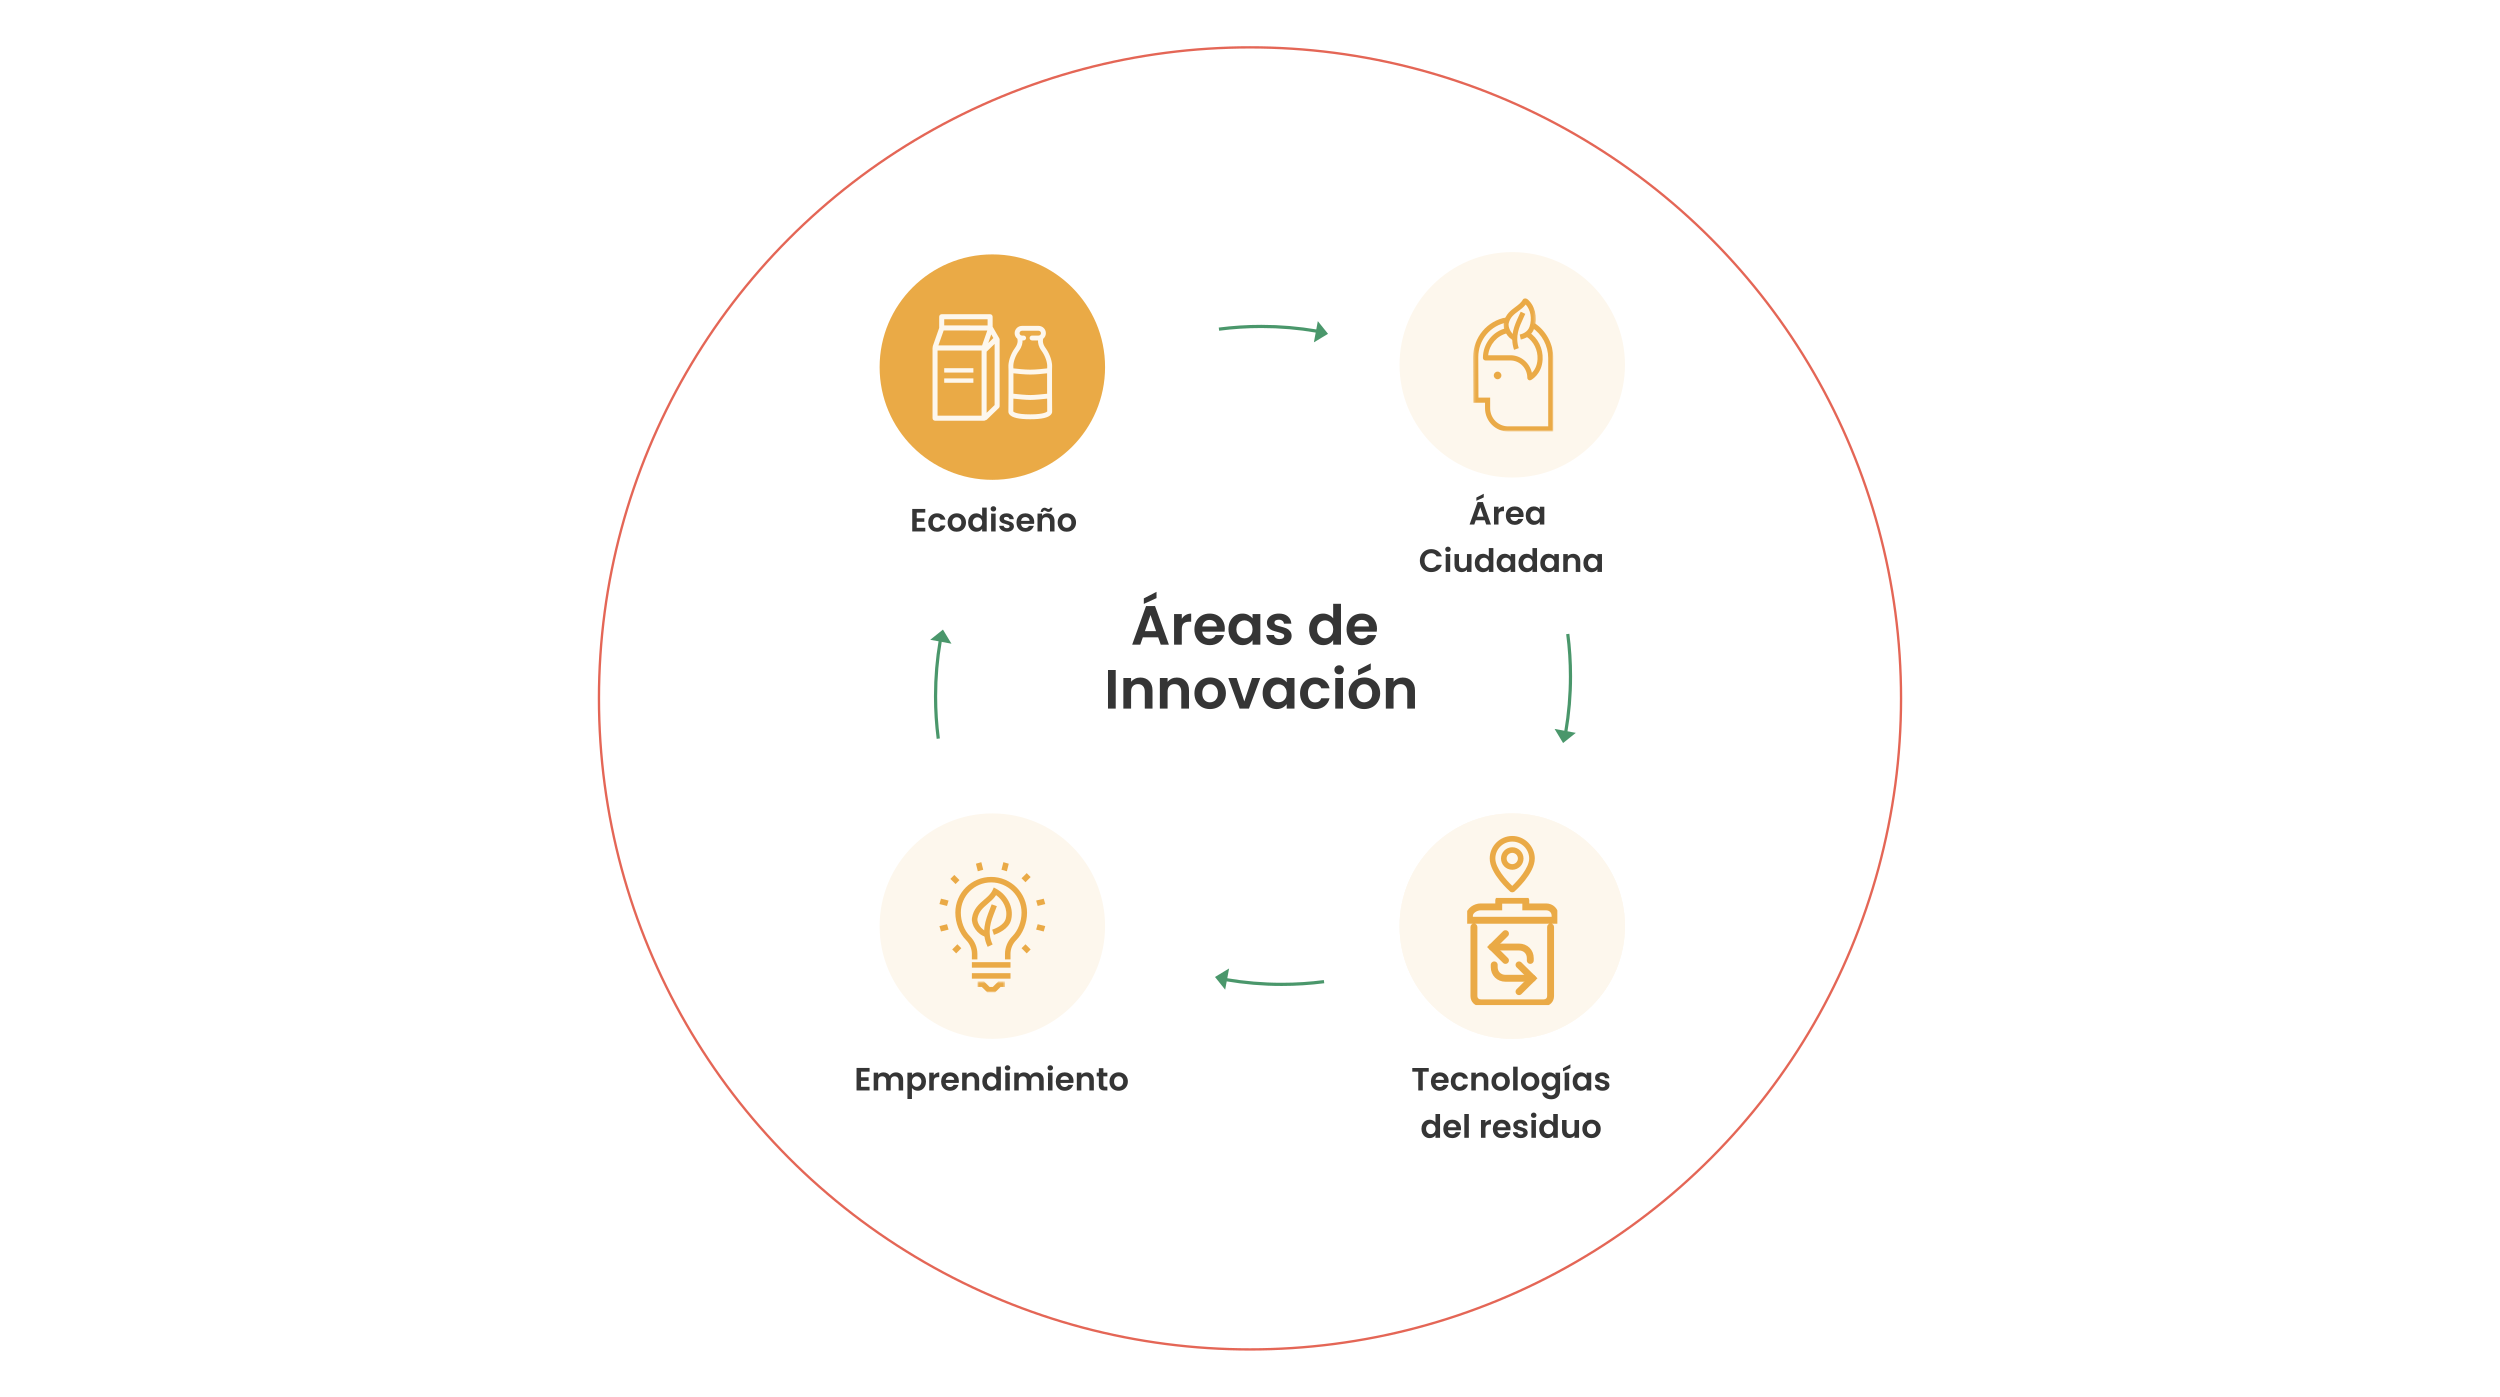 <svg width="1056" height="590" viewBox="0 0 1056 590" fill="none" xmlns="http://www.w3.org/2000/svg">
<g filter="url(#filter0_d_684_10747)">
<circle cx="528" cy="295" r="275" fill="white"/>
<circle cx="528" cy="295" r="275" stroke="#E46656"/>
</g>
<circle cx="638.777" cy="391.201" r="47.615" fill="#FDF7ED"/>
<circle cx="419.166" cy="391.201" r="47.615" fill="#FDF7ED"/>
<circle cx="419.166" cy="155.071" r="47.615" fill="#EAAA46"/>
<circle cx="638.777" cy="154.099" r="47.615" fill="#FDF7ED"/>
<path d="M603.511 451.123V452.66H600.981V460.618H599.076V452.66H596.546V451.123H603.511ZM611.907 456.687C611.907 456.959 611.889 457.204 611.852 457.421H606.343C606.388 457.966 606.579 458.392 606.914 458.7C607.25 459.009 607.662 459.163 608.152 459.163C608.86 459.163 609.363 458.859 609.662 458.251H611.716C611.499 458.977 611.082 459.575 610.465 460.047C609.848 460.51 609.091 460.741 608.193 460.741C607.467 460.741 606.814 460.582 606.234 460.265C605.663 459.938 605.214 459.48 604.887 458.891C604.57 458.301 604.411 457.621 604.411 456.85C604.411 456.07 604.57 455.385 604.887 454.796C605.205 454.206 605.649 453.753 606.22 453.435C606.792 453.118 607.449 452.959 608.193 452.959C608.909 452.959 609.549 453.113 610.111 453.422C610.682 453.73 611.122 454.17 611.431 454.741C611.748 455.304 611.907 455.952 611.907 456.687ZM609.934 456.143C609.925 455.653 609.748 455.263 609.404 454.973C609.059 454.673 608.637 454.524 608.138 454.524C607.667 454.524 607.268 454.669 606.941 454.959C606.624 455.24 606.429 455.635 606.356 456.143H609.934ZM612.807 456.85C612.807 456.07 612.966 455.39 613.283 454.809C613.601 454.22 614.041 453.766 614.603 453.449C615.165 453.122 615.809 452.959 616.535 452.959C617.469 452.959 618.24 453.195 618.848 453.667C619.464 454.129 619.877 454.782 620.086 455.626H618.031C617.922 455.299 617.737 455.045 617.474 454.864C617.22 454.673 616.902 454.578 616.521 454.578C615.977 454.578 615.546 454.778 615.229 455.177C614.911 455.567 614.753 456.124 614.753 456.85C614.753 457.567 614.911 458.124 615.229 458.523C615.546 458.913 615.977 459.108 616.521 459.108C617.292 459.108 617.796 458.764 618.031 458.074H620.086C619.877 458.891 619.464 459.539 618.848 460.02C618.231 460.501 617.46 460.741 616.535 460.741C615.809 460.741 615.165 460.582 614.603 460.265C614.041 459.938 613.601 459.485 613.283 458.904C612.966 458.315 612.807 457.63 612.807 456.85ZM625.657 452.973C626.555 452.973 627.281 453.259 627.834 453.83C628.387 454.392 628.664 455.181 628.664 456.197V460.618H626.759V456.456C626.759 455.857 626.61 455.399 626.31 455.081C626.011 454.755 625.603 454.592 625.086 454.592C624.56 454.592 624.143 454.755 623.834 455.081C623.535 455.399 623.385 455.857 623.385 456.456V460.618H621.481V453.082H623.385V454.02C623.639 453.694 623.961 453.44 624.351 453.259C624.75 453.068 625.186 452.973 625.657 452.973ZM633.822 460.741C633.096 460.741 632.443 460.582 631.863 460.265C631.282 459.938 630.824 459.48 630.489 458.891C630.162 458.301 629.999 457.621 629.999 456.85C629.999 456.079 630.167 455.399 630.502 454.809C630.847 454.22 631.314 453.766 631.903 453.449C632.493 453.122 633.151 452.959 633.876 452.959C634.602 452.959 635.259 453.122 635.849 453.449C636.438 453.766 636.901 454.22 637.236 454.809C637.581 455.399 637.753 456.079 637.753 456.85C637.753 457.621 637.576 458.301 637.223 458.891C636.878 459.48 636.407 459.938 635.808 460.265C635.218 460.582 634.556 460.741 633.822 460.741ZM633.822 459.081C634.166 459.081 634.488 459 634.788 458.836C635.096 458.664 635.341 458.41 635.522 458.074C635.704 457.739 635.794 457.331 635.794 456.85C635.794 456.134 635.604 455.585 635.223 455.204C634.851 454.814 634.393 454.619 633.849 454.619C633.305 454.619 632.847 454.814 632.475 455.204C632.112 455.585 631.931 456.134 631.931 456.85C631.931 457.567 632.108 458.12 632.461 458.51C632.824 458.891 633.278 459.081 633.822 459.081ZM641.055 450.551V460.618H639.15V450.551H641.055ZM646.283 460.741C645.558 460.741 644.905 460.582 644.324 460.265C643.744 459.938 643.286 459.48 642.95 458.891C642.624 458.301 642.461 457.621 642.461 456.85C642.461 456.079 642.628 455.399 642.964 454.809C643.309 454.22 643.776 453.766 644.365 453.449C644.955 453.122 645.612 452.959 646.338 452.959C647.063 452.959 647.721 453.122 648.31 453.449C648.9 453.766 649.362 454.22 649.698 454.809C650.043 455.399 650.215 456.079 650.215 456.85C650.215 457.621 650.038 458.301 649.684 458.891C649.34 459.48 648.868 459.938 648.27 460.265C647.68 460.582 647.018 460.741 646.283 460.741ZM646.283 459.081C646.628 459.081 646.95 459 647.249 458.836C647.558 458.664 647.803 458.41 647.984 458.074C648.165 457.739 648.256 457.331 648.256 456.85C648.256 456.134 648.066 455.585 647.685 455.204C647.313 454.814 646.855 454.619 646.311 454.619C645.766 454.619 645.308 454.814 644.937 455.204C644.574 455.585 644.392 456.134 644.392 456.85C644.392 457.567 644.569 458.12 644.923 458.51C645.286 458.891 645.739 459.081 646.283 459.081ZM654.564 452.959C655.127 452.959 655.621 453.073 656.047 453.299C656.473 453.517 656.809 453.803 657.054 454.156V453.082H658.972V460.673C658.972 461.371 658.831 461.992 658.55 462.537C658.269 463.09 657.847 463.525 657.285 463.843C656.723 464.169 656.043 464.332 655.244 464.332C654.174 464.332 653.295 464.083 652.605 463.584C651.925 463.085 651.54 462.405 651.449 461.543H653.34C653.44 461.888 653.653 462.16 653.979 462.36C654.315 462.568 654.718 462.673 655.19 462.673C655.743 462.673 656.192 462.505 656.537 462.169C656.881 461.843 657.054 461.344 657.054 460.673V459.503C656.809 459.857 656.469 460.151 656.033 460.387C655.607 460.623 655.117 460.741 654.564 460.741C653.929 460.741 653.349 460.578 652.823 460.251C652.297 459.925 651.88 459.467 651.571 458.877C651.272 458.278 651.122 457.594 651.122 456.823C651.122 456.061 651.272 455.385 651.571 454.796C651.88 454.206 652.292 453.753 652.809 453.435C653.335 453.118 653.92 452.959 654.564 452.959ZM657.054 456.85C657.054 456.387 656.963 455.993 656.782 455.666C656.6 455.331 656.355 455.077 656.047 454.905C655.739 454.723 655.408 454.633 655.054 454.633C654.7 454.633 654.374 454.719 654.074 454.891C653.775 455.063 653.53 455.317 653.34 455.653C653.158 455.979 653.068 456.369 653.068 456.823C653.068 457.276 653.158 457.675 653.34 458.02C653.53 458.356 653.775 458.614 654.074 458.795C654.383 458.977 654.709 459.068 655.054 459.068C655.408 459.068 655.739 458.981 656.047 458.809C656.355 458.628 656.6 458.374 656.782 458.047C656.963 457.712 657.054 457.313 657.054 456.85ZM662.818 453.082V460.618H660.914V453.082H662.818ZM663.349 451.123L660.22 452.551V451.191L663.349 449.572V451.123ZM664.288 456.823C664.288 456.061 664.438 455.385 664.737 454.796C665.045 454.206 665.458 453.753 665.975 453.435C666.501 453.118 667.086 452.959 667.73 452.959C668.292 452.959 668.782 453.073 669.199 453.299C669.626 453.526 669.966 453.812 670.22 454.156V453.082H672.138V460.618H670.22V459.516C669.975 459.87 669.635 460.165 669.199 460.401C668.773 460.627 668.279 460.741 667.716 460.741C667.082 460.741 666.501 460.578 665.975 460.251C665.458 459.925 665.045 459.467 664.737 458.877C664.438 458.278 664.288 457.594 664.288 456.823ZM670.22 456.85C670.22 456.387 670.129 455.993 669.948 455.666C669.766 455.331 669.521 455.077 669.213 454.905C668.905 454.723 668.574 454.633 668.22 454.633C667.866 454.633 667.54 454.719 667.24 454.891C666.941 455.063 666.696 455.317 666.506 455.653C666.324 455.979 666.234 456.369 666.234 456.823C666.234 457.276 666.324 457.675 666.506 458.02C666.696 458.356 666.941 458.614 667.24 458.795C667.549 458.977 667.875 459.068 668.22 459.068C668.574 459.068 668.905 458.981 669.213 458.809C669.521 458.628 669.766 458.374 669.948 458.047C670.129 457.712 670.22 457.313 670.22 456.85ZM676.882 460.741C676.265 460.741 675.712 460.632 675.222 460.414C674.733 460.188 674.343 459.884 674.052 459.503C673.771 459.122 673.617 458.7 673.59 458.238H675.508C675.544 458.528 675.685 458.768 675.93 458.959C676.184 459.149 676.497 459.244 676.868 459.244C677.231 459.244 677.512 459.172 677.712 459.027C677.921 458.882 678.025 458.696 678.025 458.469C678.025 458.224 677.898 458.043 677.644 457.925C677.399 457.798 677.005 457.662 676.46 457.517C675.898 457.381 675.436 457.24 675.073 457.095C674.719 456.95 674.411 456.728 674.148 456.428C673.894 456.129 673.767 455.725 673.767 455.218C673.767 454.8 673.885 454.419 674.12 454.075C674.365 453.73 674.71 453.458 675.154 453.259C675.608 453.059 676.138 452.959 676.746 452.959C677.644 452.959 678.36 453.186 678.896 453.639C679.431 454.084 679.725 454.687 679.78 455.449H677.957C677.93 455.15 677.803 454.914 677.576 454.741C677.358 454.56 677.063 454.469 676.692 454.469C676.347 454.469 676.079 454.533 675.889 454.66C675.708 454.787 675.617 454.964 675.617 455.19C675.617 455.444 675.744 455.639 675.998 455.775C676.252 455.902 676.646 456.034 677.181 456.17C677.726 456.306 678.174 456.446 678.528 456.592C678.882 456.737 679.186 456.963 679.44 457.272C679.703 457.571 679.839 457.97 679.848 458.469C679.848 458.904 679.725 459.294 679.48 459.639C679.245 459.984 678.9 460.256 678.447 460.455C678.002 460.646 677.481 460.741 676.882 460.741ZM600.425 476.823C600.425 476.061 600.575 475.385 600.874 474.796C601.183 474.206 601.6 473.753 602.126 473.435C602.652 473.118 603.237 472.959 603.881 472.959C604.371 472.959 604.838 473.068 605.282 473.286C605.726 473.494 606.08 473.775 606.343 474.129V470.551H608.275V480.618H606.343V479.503C606.107 479.875 605.776 480.174 605.35 480.401C604.924 480.627 604.429 480.741 603.867 480.741C603.232 480.741 602.652 480.578 602.126 480.251C601.6 479.925 601.183 479.467 600.874 478.877C600.575 478.278 600.425 477.594 600.425 476.823ZM606.357 476.85C606.357 476.387 606.266 475.993 606.085 475.666C605.903 475.331 605.658 475.077 605.35 474.905C605.042 474.723 604.711 474.633 604.357 474.633C604.003 474.633 603.677 474.719 603.377 474.891C603.078 475.063 602.833 475.317 602.643 475.653C602.461 475.979 602.371 476.369 602.371 476.823C602.371 477.276 602.461 477.675 602.643 478.02C602.833 478.356 603.078 478.614 603.377 478.795C603.686 478.977 604.012 479.068 604.357 479.068C604.711 479.068 605.042 478.981 605.35 478.809C605.658 478.628 605.903 478.374 606.085 478.047C606.266 477.712 606.357 477.313 606.357 476.85ZM617.141 476.687C617.141 476.959 617.123 477.204 617.087 477.421H611.577C611.623 477.966 611.813 478.392 612.149 478.7C612.484 479.009 612.897 479.163 613.387 479.163C614.094 479.163 614.597 478.859 614.897 478.251H616.951C616.733 478.977 616.316 479.575 615.699 480.047C615.083 480.51 614.325 480.741 613.427 480.741C612.702 480.741 612.049 480.582 611.468 480.265C610.897 479.938 610.448 479.48 610.122 478.891C609.804 478.301 609.645 477.621 609.645 476.85C609.645 476.07 609.804 475.385 610.122 474.796C610.439 474.206 610.883 473.753 611.455 473.435C612.026 473.118 612.684 472.959 613.427 472.959C614.144 472.959 614.783 473.113 615.346 473.422C615.917 473.73 616.357 474.17 616.665 474.741C616.983 475.304 617.141 475.952 617.141 476.687ZM615.169 476.143C615.16 475.653 614.983 475.263 614.638 474.973C614.293 474.673 613.872 474.524 613.373 474.524C612.901 474.524 612.502 474.669 612.176 474.959C611.858 475.24 611.663 475.635 611.591 476.143H615.169ZM620.436 470.551V480.618H618.531V470.551H620.436ZM627.464 474.252C627.709 473.853 628.026 473.54 628.416 473.313C628.815 473.086 629.269 472.973 629.777 472.973V474.973H629.273C628.675 474.973 628.221 475.113 627.913 475.394C627.614 475.676 627.464 476.165 627.464 476.864V480.618H625.559V473.082H627.464V474.252ZM638.066 476.687C638.066 476.959 638.048 477.204 638.011 477.421H632.502C632.547 477.966 632.737 478.392 633.073 478.7C633.409 479.009 633.821 479.163 634.311 479.163C635.018 479.163 635.522 478.859 635.821 478.251H637.875C637.658 478.977 637.24 479.575 636.624 480.047C636.007 480.51 635.25 480.741 634.352 480.741C633.626 480.741 632.973 480.582 632.393 480.265C631.821 479.938 631.373 479.48 631.046 478.891C630.729 478.301 630.57 477.621 630.57 476.85C630.57 476.07 630.729 475.385 631.046 474.796C631.363 474.206 631.808 473.753 632.379 473.435C632.951 473.118 633.608 472.959 634.352 472.959C635.068 472.959 635.708 473.113 636.27 473.422C636.841 473.73 637.281 474.17 637.59 474.741C637.907 475.304 638.066 475.952 638.066 476.687ZM636.093 476.143C636.084 475.653 635.907 475.263 635.563 474.973C635.218 474.673 634.796 474.524 634.297 474.524C633.826 474.524 633.427 474.669 633.1 474.959C632.783 475.24 632.588 475.635 632.515 476.143H636.093ZM642.34 480.741C641.723 480.741 641.17 480.632 640.68 480.414C640.191 480.188 639.801 479.884 639.51 479.503C639.229 479.122 639.075 478.7 639.048 478.238H640.966C641.002 478.528 641.143 478.768 641.388 478.959C641.642 479.149 641.955 479.244 642.326 479.244C642.689 479.244 642.97 479.172 643.17 479.027C643.379 478.882 643.483 478.696 643.483 478.469C643.483 478.224 643.356 478.043 643.102 477.925C642.857 477.798 642.463 477.662 641.918 477.517C641.356 477.381 640.893 477.24 640.531 477.095C640.177 476.95 639.869 476.728 639.606 476.428C639.352 476.129 639.225 475.725 639.225 475.218C639.225 474.8 639.343 474.419 639.578 474.075C639.823 473.73 640.168 473.458 640.612 473.259C641.066 473.059 641.596 472.959 642.204 472.959C643.102 472.959 643.818 473.186 644.354 473.639C644.889 474.084 645.183 474.687 645.238 475.449H643.415C643.388 475.15 643.261 474.914 643.034 474.741C642.816 474.56 642.521 474.469 642.15 474.469C641.805 474.469 641.537 474.533 641.347 474.66C641.166 474.787 641.075 474.964 641.075 475.19C641.075 475.444 641.202 475.639 641.456 475.775C641.71 475.902 642.104 476.034 642.639 476.17C643.184 476.306 643.632 476.446 643.986 476.592C644.34 476.737 644.644 476.963 644.898 477.272C645.161 477.571 645.297 477.97 645.306 478.469C645.306 478.904 645.183 479.294 644.938 479.639C644.703 479.984 644.358 480.256 643.905 480.455C643.46 480.646 642.939 480.741 642.34 480.741ZM647.835 472.184C647.5 472.184 647.218 472.079 646.992 471.871C646.774 471.653 646.665 471.386 646.665 471.068C646.665 470.751 646.774 470.488 646.992 470.279C647.218 470.062 647.5 469.953 647.835 469.953C648.171 469.953 648.447 470.062 648.665 470.279C648.892 470.488 649.005 470.751 649.005 471.068C649.005 471.386 648.892 471.653 648.665 471.871C648.447 472.079 648.171 472.184 647.835 472.184ZM648.774 473.082V480.618H646.869V473.082H648.774ZM650.166 476.823C650.166 476.061 650.315 475.385 650.615 474.796C650.923 474.206 651.34 473.753 651.866 473.435C652.392 473.118 652.977 472.959 653.621 472.959C654.111 472.959 654.578 473.068 655.023 473.286C655.467 473.494 655.821 473.775 656.084 474.129V470.551H658.015V480.618H656.084V479.503C655.848 479.875 655.517 480.174 655.091 480.401C654.664 480.627 654.17 480.741 653.608 480.741C652.973 480.741 652.392 480.578 651.866 480.251C651.34 479.925 650.923 479.467 650.615 478.877C650.315 478.278 650.166 477.594 650.166 476.823ZM656.097 476.85C656.097 476.387 656.007 475.993 655.825 475.666C655.644 475.331 655.399 475.077 655.091 474.905C654.782 474.723 654.451 474.633 654.097 474.633C653.744 474.633 653.417 474.719 653.118 474.891C652.819 475.063 652.574 475.317 652.383 475.653C652.202 475.979 652.111 476.369 652.111 476.823C652.111 477.276 652.202 477.675 652.383 478.02C652.574 478.356 652.819 478.614 653.118 478.795C653.426 478.977 653.753 479.068 654.097 479.068C654.451 479.068 654.782 478.981 655.091 478.809C655.399 478.628 655.644 478.374 655.825 478.047C656.007 477.712 656.097 477.313 656.097 476.85ZM666.991 473.082V480.618H665.072V479.666C664.828 479.993 664.506 480.251 664.107 480.442C663.717 480.623 663.29 480.714 662.828 480.714C662.238 480.714 661.717 480.591 661.263 480.346C660.81 480.092 660.452 479.725 660.189 479.244C659.935 478.755 659.808 478.174 659.808 477.503V473.082H661.712V477.231C661.712 477.83 661.862 478.292 662.161 478.619C662.46 478.936 662.869 479.095 663.386 479.095C663.912 479.095 664.324 478.936 664.624 478.619C664.923 478.292 665.072 477.83 665.072 477.231V473.082H666.991ZM672.216 480.741C671.491 480.741 670.838 480.582 670.257 480.265C669.677 479.938 669.219 479.48 668.883 478.891C668.557 478.301 668.394 477.621 668.394 476.85C668.394 476.079 668.561 475.399 668.897 474.809C669.242 474.22 669.709 473.766 670.298 473.449C670.888 473.122 671.545 472.959 672.271 472.959C672.996 472.959 673.654 473.122 674.244 473.449C674.833 473.766 675.296 474.22 675.631 474.809C675.976 475.399 676.148 476.079 676.148 476.85C676.148 477.621 675.971 478.301 675.618 478.891C675.273 479.48 674.801 479.938 674.203 480.265C673.613 480.582 672.951 480.741 672.216 480.741ZM672.216 479.081C672.561 479.081 672.883 479 673.182 478.836C673.491 478.664 673.736 478.41 673.917 478.074C674.098 477.739 674.189 477.331 674.189 476.85C674.189 476.134 673.999 475.585 673.618 475.204C673.246 474.814 672.788 474.619 672.244 474.619C671.7 474.619 671.242 474.814 670.87 475.204C670.507 475.585 670.325 476.134 670.325 476.85C670.325 477.567 670.502 478.12 670.856 478.51C671.219 478.891 671.672 479.081 672.216 479.081Z" fill="#353535"/>
<path d="M489.214 269.199H482.73L481.657 272.3H478.229L484.083 255.999H487.884L493.738 272.3H490.286L489.214 269.199ZM488.327 266.587L485.972 259.777L483.616 266.587H488.327ZM488.514 252.64L483.15 255.089V252.757L488.514 249.982V252.64ZM499.191 261.386C499.611 260.702 500.155 260.165 500.824 259.777C501.508 259.388 502.285 259.194 503.156 259.194V262.622H502.293C501.267 262.622 500.489 262.863 499.961 263.345C499.448 263.827 499.191 264.666 499.191 265.864V272.3H495.926V259.38H499.191V261.386ZM517.365 265.56C517.365 266.027 517.334 266.447 517.272 266.82H507.827C507.905 267.753 508.231 268.483 508.806 269.012C509.382 269.541 510.089 269.805 510.929 269.805C512.141 269.805 513.004 269.284 513.517 268.242H517.039C516.666 269.486 515.951 270.512 514.893 271.321C513.836 272.114 512.538 272.51 510.999 272.51C509.755 272.51 508.635 272.238 507.64 271.694C506.661 271.134 505.891 270.349 505.332 269.339C504.787 268.328 504.515 267.162 504.515 265.84C504.515 264.503 504.787 263.329 505.332 262.319C505.876 261.308 506.638 260.531 507.617 259.987C508.597 259.442 509.724 259.17 510.999 259.17C512.227 259.17 513.323 259.435 514.287 259.963C515.267 260.492 516.021 261.246 516.549 262.225C517.093 263.189 517.365 264.301 517.365 265.56ZM513.984 264.628C513.968 263.788 513.665 263.119 513.074 262.622C512.484 262.109 511.761 261.852 510.905 261.852C510.097 261.852 509.413 262.101 508.853 262.599C508.309 263.081 507.975 263.757 507.85 264.628H513.984ZM518.909 265.794C518.909 264.488 519.166 263.329 519.679 262.319C520.207 261.308 520.915 260.531 521.801 259.987C522.703 259.442 523.706 259.17 524.809 259.17C525.773 259.17 526.613 259.365 527.328 259.753C528.059 260.142 528.642 260.632 529.077 261.223V259.38H532.366V272.3H529.077V270.411C528.658 271.018 528.074 271.523 527.328 271.927C526.597 272.316 525.75 272.51 524.786 272.51C523.698 272.51 522.703 272.23 521.801 271.671C520.915 271.111 520.207 270.326 519.679 269.315C519.166 268.289 518.909 267.115 518.909 265.794ZM529.077 265.84C529.077 265.047 528.922 264.371 528.611 263.811C528.3 263.236 527.88 262.801 527.351 262.505C526.823 262.194 526.255 262.039 525.649 262.039C525.043 262.039 524.483 262.187 523.97 262.482C523.457 262.777 523.037 263.213 522.711 263.788C522.4 264.348 522.244 265.016 522.244 265.794C522.244 266.571 522.4 267.255 522.711 267.846C523.037 268.421 523.457 268.864 523.97 269.175C524.498 269.486 525.058 269.642 525.649 269.642C526.255 269.642 526.823 269.494 527.351 269.199C527.88 268.888 528.3 268.452 528.611 267.893C528.922 267.317 529.077 266.633 529.077 265.84ZM540.499 272.51C539.441 272.51 538.493 272.324 537.653 271.951C536.814 271.562 536.145 271.041 535.648 270.388C535.166 269.735 534.901 269.012 534.855 268.219H538.143C538.205 268.717 538.446 269.129 538.866 269.455C539.301 269.782 539.838 269.945 540.475 269.945C541.097 269.945 541.579 269.82 541.921 269.572C542.279 269.323 542.458 269.004 542.458 268.616C542.458 268.196 542.24 267.885 541.805 267.683C541.385 267.465 540.709 267.232 539.776 266.983C538.812 266.75 538.019 266.509 537.397 266.26C536.791 266.011 536.262 265.63 535.811 265.117C535.376 264.604 535.158 263.912 535.158 263.042C535.158 262.327 535.36 261.673 535.764 261.083C536.184 260.492 536.775 260.025 537.537 259.683C538.314 259.341 539.224 259.17 540.265 259.17C541.805 259.17 543.033 259.559 543.95 260.336C544.868 261.098 545.373 262.132 545.466 263.438H542.341C542.294 262.925 542.077 262.521 541.688 262.225C541.315 261.914 540.81 261.759 540.172 261.759C539.581 261.759 539.123 261.868 538.796 262.086C538.485 262.303 538.33 262.606 538.33 262.995C538.33 263.43 538.547 263.765 538.983 263.998C539.418 264.216 540.094 264.441 541.012 264.674C541.945 264.907 542.714 265.148 543.321 265.397C543.927 265.646 544.448 266.035 544.883 266.563C545.334 267.076 545.567 267.76 545.583 268.616C545.583 269.362 545.373 270.03 544.953 270.621C544.549 271.212 543.958 271.678 543.181 272.02C542.419 272.347 541.525 272.51 540.499 272.51ZM552.98 265.794C552.98 264.488 553.237 263.329 553.75 262.319C554.279 261.308 554.994 260.531 555.896 259.987C556.797 259.442 557.8 259.17 558.904 259.17C559.744 259.17 560.544 259.357 561.306 259.73C562.068 260.088 562.674 260.57 563.125 261.176V255.042H566.437V272.3H563.125V270.388C562.721 271.025 562.154 271.539 561.423 271.927C560.692 272.316 559.845 272.51 558.881 272.51C557.792 272.51 556.797 272.23 555.896 271.671C554.994 271.111 554.279 270.326 553.75 269.315C553.237 268.289 552.98 267.115 552.98 265.794ZM563.149 265.84C563.149 265.047 562.993 264.371 562.682 263.811C562.371 263.236 561.951 262.801 561.423 262.505C560.894 262.194 560.327 262.039 559.72 262.039C559.114 262.039 558.554 262.187 558.041 262.482C557.528 262.777 557.108 263.213 556.782 263.788C556.471 264.348 556.315 265.016 556.315 265.794C556.315 266.571 556.471 267.255 556.782 267.846C557.108 268.421 557.528 268.864 558.041 269.175C558.57 269.486 559.13 269.642 559.72 269.642C560.327 269.642 560.894 269.494 561.423 269.199C561.951 268.888 562.371 268.452 562.682 267.893C562.993 267.317 563.149 266.633 563.149 265.84ZM581.636 265.56C581.636 266.027 581.605 266.447 581.543 266.82H572.098C572.176 267.753 572.502 268.483 573.077 269.012C573.653 269.541 574.36 269.805 575.2 269.805C576.412 269.805 577.275 269.284 577.788 268.242H581.31C580.937 269.486 580.222 270.512 579.164 271.321C578.107 272.114 576.809 272.51 575.27 272.51C574.026 272.51 572.906 272.238 571.911 271.694C570.932 271.134 570.162 270.349 569.603 269.339C569.058 268.328 568.786 267.162 568.786 265.84C568.786 264.503 569.058 263.329 569.603 262.319C570.147 261.308 570.909 260.531 571.888 259.987C572.868 259.442 573.995 259.17 575.27 259.17C576.498 259.17 577.594 259.435 578.558 259.963C579.537 260.492 580.292 261.246 580.82 262.225C581.364 263.189 581.636 264.301 581.636 265.56ZM578.255 264.628C578.239 263.788 577.936 263.119 577.345 262.622C576.754 262.109 576.031 261.852 575.176 261.852C574.368 261.852 573.684 262.101 573.124 262.599C572.58 263.081 572.246 263.757 572.121 264.628H578.255ZM471.28 283.022V299.3H468.015V283.022H471.28ZM481.666 286.194C483.205 286.194 484.449 286.683 485.397 287.663C486.346 288.627 486.82 289.98 486.82 291.721V299.3H483.555V292.164C483.555 291.138 483.298 290.353 482.785 289.808C482.272 289.249 481.573 288.969 480.686 288.969C479.785 288.969 479.069 289.249 478.541 289.808C478.028 290.353 477.771 291.138 477.771 292.164V299.3H474.506V286.38H477.771V287.989C478.207 287.43 478.759 286.994 479.427 286.683C480.111 286.357 480.857 286.194 481.666 286.194ZM497.085 286.194C498.624 286.194 499.868 286.683 500.816 287.663C501.764 288.627 502.239 289.98 502.239 291.721V299.3H498.974V292.164C498.974 291.138 498.717 290.353 498.204 289.808C497.691 289.249 496.991 288.969 496.105 288.969C495.203 288.969 494.488 289.249 493.959 289.808C493.446 290.353 493.19 291.138 493.19 292.164V299.3H489.925V286.38H493.19V287.989C493.625 287.43 494.177 286.994 494.846 286.683C495.53 286.357 496.276 286.194 497.085 286.194ZM511.081 299.51C509.837 299.51 508.717 299.238 507.722 298.694C506.727 298.134 505.942 297.349 505.367 296.339C504.807 295.328 504.527 294.162 504.527 292.84C504.527 291.519 504.815 290.353 505.39 289.342C505.981 288.331 506.782 287.554 507.792 287.01C508.803 286.45 509.93 286.17 511.174 286.17C512.418 286.17 513.545 286.45 514.556 287.01C515.566 287.554 516.359 288.331 516.934 289.342C517.525 290.353 517.821 291.519 517.821 292.84C517.821 294.162 517.517 295.328 516.911 296.339C516.32 297.349 515.512 298.134 514.486 298.694C513.475 299.238 512.34 299.51 511.081 299.51ZM511.081 296.665C511.671 296.665 512.223 296.525 512.736 296.245C513.265 295.95 513.685 295.514 513.996 294.939C514.307 294.364 514.462 293.664 514.462 292.84C514.462 291.612 514.136 290.671 513.483 290.018C512.845 289.35 512.06 289.016 511.127 289.016C510.194 289.016 509.409 289.35 508.772 290.018C508.15 290.671 507.839 291.612 507.839 292.84C507.839 294.069 508.142 295.017 508.748 295.686C509.37 296.339 510.148 296.665 511.081 296.665ZM525.603 296.292L528.868 286.38H532.343L527.562 299.3H523.597L518.84 286.38H522.338L525.603 296.292ZM533.337 292.794C533.337 291.488 533.594 290.329 534.107 289.319C534.635 288.308 535.343 287.531 536.229 286.987C537.131 286.442 538.133 286.17 539.237 286.17C540.201 286.17 541.041 286.365 541.756 286.753C542.487 287.142 543.07 287.632 543.505 288.223V286.38H546.794V299.3H543.505V297.411C543.085 298.018 542.502 298.523 541.756 298.927C541.025 299.316 540.178 299.51 539.214 299.51C538.126 299.51 537.131 299.23 536.229 298.671C535.343 298.111 534.635 297.326 534.107 296.315C533.594 295.289 533.337 294.115 533.337 292.794ZM543.505 292.84C543.505 292.047 543.35 291.371 543.039 290.811C542.728 290.236 542.308 289.801 541.779 289.505C541.251 289.194 540.683 289.039 540.077 289.039C539.471 289.039 538.911 289.187 538.398 289.482C537.885 289.777 537.465 290.213 537.138 290.788C536.827 291.348 536.672 292.016 536.672 292.794C536.672 293.571 536.827 294.255 537.138 294.846C537.465 295.421 537.885 295.864 538.398 296.175C538.926 296.486 539.486 296.642 540.077 296.642C540.683 296.642 541.251 296.494 541.779 296.199C542.308 295.888 542.728 295.452 543.039 294.893C543.35 294.317 543.505 293.633 543.505 292.84ZM549.143 292.84C549.143 291.503 549.415 290.337 549.959 289.342C550.503 288.331 551.257 287.554 552.221 287.01C553.185 286.45 554.289 286.17 555.533 286.17C557.134 286.17 558.456 286.575 559.498 287.383C560.555 288.176 561.262 289.295 561.62 290.741H558.098C557.912 290.182 557.593 289.746 557.142 289.435C556.707 289.109 556.163 288.946 555.51 288.946C554.577 288.946 553.838 289.288 553.294 289.972C552.75 290.64 552.478 291.596 552.478 292.84C552.478 294.069 552.75 295.025 553.294 295.709C553.838 296.377 554.577 296.712 555.51 296.712C556.831 296.712 557.694 296.121 558.098 294.939H561.62C561.262 296.339 560.555 297.45 559.498 298.274C558.44 299.098 557.119 299.51 555.533 299.51C554.289 299.51 553.185 299.238 552.221 298.694C551.257 298.134 550.503 297.357 549.959 296.362C549.415 295.351 549.143 294.177 549.143 292.84ZM565.668 284.841C565.092 284.841 564.61 284.662 564.222 284.305C563.849 283.931 563.662 283.473 563.662 282.929C563.662 282.384 563.849 281.934 564.222 281.576C564.61 281.203 565.092 281.016 565.668 281.016C566.243 281.016 566.717 281.203 567.09 281.576C567.479 281.934 567.673 282.384 567.673 282.929C567.673 283.473 567.479 283.931 567.09 284.305C566.717 284.662 566.243 284.841 565.668 284.841ZM567.277 286.38V299.3H564.012V286.38H567.277ZM576.24 299.51C574.996 299.51 573.877 299.238 572.881 298.694C571.886 298.134 571.101 297.349 570.526 296.339C569.966 295.328 569.686 294.162 569.686 292.84C569.686 291.519 569.974 290.353 570.549 289.342C571.14 288.331 571.941 287.554 572.951 287.01C573.962 286.45 575.089 286.17 576.333 286.17C577.577 286.17 578.704 286.45 579.715 287.01C580.725 287.554 581.518 288.331 582.093 289.342C582.684 290.353 582.98 291.519 582.98 292.84C582.98 294.162 582.677 295.328 582.07 296.339C581.479 297.349 580.671 298.134 579.645 298.694C578.634 299.238 577.499 299.51 576.24 299.51ZM576.24 296.665C576.831 296.665 577.383 296.525 577.896 296.245C578.424 295.95 578.844 295.514 579.155 294.939C579.466 294.364 579.621 293.664 579.621 292.84C579.621 291.612 579.295 290.671 578.642 290.018C578.004 289.35 577.219 289.016 576.286 289.016C575.354 289.016 574.568 289.35 573.931 290.018C573.309 290.671 572.998 291.612 572.998 292.84C572.998 294.069 573.301 295.017 573.908 295.686C574.53 296.339 575.307 296.665 576.24 296.665ZM579.015 282.859L573.651 285.307V282.975L579.015 280.2V282.859ZM592.534 286.194C594.074 286.194 595.317 286.683 596.266 287.663C597.214 288.627 597.688 289.98 597.688 291.721V299.3H594.423V292.164C594.423 291.138 594.167 290.353 593.654 289.808C593.141 289.249 592.441 288.969 591.555 288.969C590.653 288.969 589.938 289.249 589.409 289.808C588.896 290.353 588.64 291.138 588.64 292.164V299.3H585.375V286.38H588.64V287.989C589.075 287.43 589.627 286.994 590.296 286.683C590.98 286.357 591.726 286.194 592.534 286.194Z" fill="#353535"/>
<path d="M363.708 452.66V455.041H366.905V456.551H363.708V459.068H367.313V460.618H361.804V451.109H367.313V452.66H363.708ZM378.404 452.973C379.329 452.973 380.073 453.259 380.635 453.83C381.206 454.392 381.492 455.181 381.492 456.197V460.618H379.587V456.456C379.587 455.866 379.438 455.417 379.139 455.109C378.839 454.791 378.431 454.633 377.914 454.633C377.397 454.633 376.985 454.791 376.676 455.109C376.377 455.417 376.227 455.866 376.227 456.456V460.618H374.323V456.456C374.323 455.866 374.173 455.417 373.874 455.109C373.574 454.791 373.166 454.633 372.649 454.633C372.123 454.633 371.706 454.791 371.398 455.109C371.098 455.417 370.949 455.866 370.949 456.456V460.618H369.044V453.082H370.949V453.993C371.194 453.676 371.507 453.426 371.887 453.245C372.277 453.064 372.704 452.973 373.166 452.973C373.756 452.973 374.282 453.1 374.744 453.354C375.207 453.599 375.565 453.952 375.819 454.415C376.064 453.98 376.418 453.63 376.88 453.367C377.352 453.104 377.86 452.973 378.404 452.973ZM385.204 454.17C385.449 453.825 385.784 453.54 386.211 453.313C386.646 453.077 387.14 452.959 387.694 452.959C388.337 452.959 388.918 453.118 389.435 453.435C389.961 453.753 390.374 454.206 390.673 454.796C390.981 455.376 391.135 456.052 391.135 456.823C391.135 457.594 390.981 458.278 390.673 458.877C390.374 459.467 389.961 459.925 389.435 460.251C388.918 460.578 388.337 460.741 387.694 460.741C387.14 460.741 386.651 460.627 386.224 460.401C385.807 460.174 385.467 459.888 385.204 459.544V464.21H383.299V453.082H385.204V454.17ZM389.19 456.823C389.19 456.369 389.095 455.979 388.904 455.653C388.723 455.317 388.478 455.063 388.17 454.891C387.87 454.719 387.544 454.633 387.19 454.633C386.846 454.633 386.519 454.723 386.211 454.905C385.911 455.077 385.667 455.331 385.476 455.666C385.295 456.002 385.204 456.397 385.204 456.85C385.204 457.304 385.295 457.698 385.476 458.034C385.667 458.369 385.911 458.628 386.211 458.809C386.519 458.981 386.846 459.068 387.19 459.068C387.544 459.068 387.87 458.977 388.17 458.795C388.478 458.614 388.723 458.356 388.904 458.02C389.095 457.684 389.19 457.285 389.19 456.823ZM394.424 454.252C394.669 453.853 394.986 453.54 395.376 453.313C395.775 453.086 396.229 452.973 396.737 452.973V454.973H396.233C395.635 454.973 395.181 455.113 394.873 455.394C394.574 455.676 394.424 456.165 394.424 456.864V460.618H392.519V453.082H394.424V454.252ZM405.026 456.687C405.026 456.959 405.008 457.204 404.971 457.421H399.462C399.507 457.966 399.697 458.392 400.033 458.7C400.369 459.009 400.781 459.163 401.271 459.163C401.978 459.163 402.482 458.859 402.781 458.251H404.835C404.618 458.977 404.2 459.575 403.584 460.047C402.967 460.51 402.21 460.741 401.312 460.741C400.586 460.741 399.933 460.582 399.353 460.265C398.781 459.938 398.332 459.48 398.006 458.891C397.689 458.301 397.53 457.621 397.53 456.85C397.53 456.07 397.689 455.385 398.006 454.796C398.323 454.206 398.768 453.753 399.339 453.435C399.911 453.118 400.568 452.959 401.312 452.959C402.028 452.959 402.668 453.113 403.23 453.422C403.801 453.73 404.241 454.17 404.55 454.741C404.867 455.304 405.026 455.952 405.026 456.687ZM403.053 456.143C403.044 455.653 402.867 455.263 402.523 454.973C402.178 454.673 401.756 454.524 401.257 454.524C400.786 454.524 400.387 454.669 400.06 454.959C399.743 455.24 399.548 455.635 399.475 456.143H403.053ZM410.592 452.973C411.49 452.973 412.216 453.259 412.769 453.83C413.322 454.392 413.599 455.181 413.599 456.197V460.618H411.694V456.456C411.694 455.857 411.545 455.399 411.245 455.081C410.946 454.755 410.538 454.592 410.021 454.592C409.495 454.592 409.078 454.755 408.769 455.081C408.47 455.399 408.321 455.857 408.321 456.456V460.618H406.416V453.082H408.321V454.02C408.575 453.694 408.896 453.44 409.286 453.259C409.686 453.068 410.121 452.973 410.592 452.973ZM414.92 456.823C414.92 456.061 415.07 455.385 415.369 454.796C415.678 454.206 416.095 453.753 416.621 453.435C417.147 453.118 417.732 452.959 418.376 452.959C418.866 452.959 419.333 453.068 419.777 453.286C420.222 453.494 420.575 453.775 420.838 454.129V450.551H422.77V460.618H420.838V459.503C420.602 459.875 420.271 460.174 419.845 460.401C419.419 460.627 418.925 460.741 418.362 460.741C417.727 460.741 417.147 460.578 416.621 460.251C416.095 459.925 415.678 459.467 415.369 458.877C415.07 458.278 414.92 457.594 414.92 456.823ZM420.852 456.85C420.852 456.387 420.761 455.993 420.58 455.666C420.398 455.331 420.154 455.077 419.845 454.905C419.537 454.723 419.206 454.633 418.852 454.633C418.498 454.633 418.172 454.719 417.873 454.891C417.573 455.063 417.328 455.317 417.138 455.653C416.957 455.979 416.866 456.369 416.866 456.823C416.866 457.276 416.957 457.675 417.138 458.02C417.328 458.356 417.573 458.614 417.873 458.795C418.181 458.977 418.507 459.068 418.852 459.068C419.206 459.068 419.537 458.981 419.845 458.809C420.154 458.628 420.398 458.374 420.58 458.047C420.761 457.712 420.852 457.313 420.852 456.85ZM425.596 452.184C425.261 452.184 424.979 452.079 424.753 451.871C424.535 451.653 424.426 451.386 424.426 451.068C424.426 450.751 424.535 450.488 424.753 450.279C424.979 450.062 425.261 449.953 425.596 449.953C425.932 449.953 426.208 450.062 426.426 450.279C426.653 450.488 426.766 450.751 426.766 451.068C426.766 451.386 426.653 451.653 426.426 451.871C426.208 452.079 425.932 452.184 425.596 452.184ZM426.535 453.082V460.618H424.63V453.082H426.535ZM437.776 452.973C438.701 452.973 439.445 453.259 440.007 453.83C440.579 454.392 440.864 455.181 440.864 456.197V460.618H438.96V456.456C438.96 455.866 438.81 455.417 438.511 455.109C438.212 454.791 437.804 454.633 437.287 454.633C436.77 454.633 436.357 454.791 436.049 455.109C435.749 455.417 435.6 455.866 435.6 456.456V460.618H433.695V456.456C433.695 455.866 433.545 455.417 433.246 455.109C432.947 454.791 432.539 454.633 432.022 454.633C431.496 454.633 431.078 454.791 430.77 455.109C430.471 455.417 430.321 455.866 430.321 456.456V460.618H428.417V453.082H430.321V453.993C430.566 453.676 430.879 453.426 431.26 453.245C431.65 453.064 432.076 452.973 432.539 452.973C433.128 452.973 433.654 453.1 434.117 453.354C434.579 453.599 434.938 453.952 435.191 454.415C435.436 453.98 435.79 453.63 436.253 453.367C436.724 453.104 437.232 452.973 437.776 452.973ZM443.638 452.184C443.302 452.184 443.021 452.079 442.794 451.871C442.577 451.653 442.468 451.386 442.468 451.068C442.468 450.751 442.577 450.488 442.794 450.279C443.021 450.062 443.302 449.953 443.638 449.953C443.973 449.953 444.25 450.062 444.468 450.279C444.694 450.488 444.808 450.751 444.808 451.068C444.808 451.386 444.694 451.653 444.468 451.871C444.25 452.079 443.973 452.184 443.638 452.184ZM444.576 453.082V460.618H442.672V453.082H444.576ZM453.464 456.687C453.464 456.959 453.446 457.204 453.41 457.421H447.9C447.946 457.966 448.136 458.392 448.472 458.7C448.807 459.009 449.22 459.163 449.71 459.163C450.417 459.163 450.92 458.859 451.22 458.251H453.274C453.056 458.977 452.639 459.575 452.022 460.047C451.406 460.51 450.648 460.741 449.75 460.741C449.025 460.741 448.372 460.582 447.791 460.265C447.22 459.938 446.771 459.48 446.445 458.891C446.127 458.301 445.968 457.621 445.968 456.85C445.968 456.07 446.127 455.385 446.445 454.796C446.762 454.206 447.206 453.753 447.778 453.435C448.349 453.118 449.007 452.959 449.75 452.959C450.467 452.959 451.106 453.113 451.669 453.422C452.24 453.73 452.68 454.17 452.988 454.741C453.306 455.304 453.464 455.952 453.464 456.687ZM451.492 456.143C451.483 455.653 451.306 455.263 450.961 454.973C450.616 454.673 450.195 454.524 449.696 454.524C449.224 454.524 448.825 454.669 448.499 454.959C448.181 455.24 447.986 455.635 447.914 456.143H451.492ZM459.031 452.973C459.929 452.973 460.654 453.259 461.208 453.83C461.761 454.392 462.038 455.181 462.038 456.197V460.618H460.133V456.456C460.133 455.857 459.983 455.399 459.684 455.081C459.385 454.755 458.977 454.592 458.46 454.592C457.934 454.592 457.516 454.755 457.208 455.081C456.909 455.399 456.759 455.857 456.759 456.456V460.618H454.855V453.082H456.759V454.02C457.013 453.694 457.335 453.44 457.725 453.259C458.124 453.068 458.559 452.973 459.031 452.973ZM466.066 454.646V458.292C466.066 458.546 466.125 458.732 466.243 458.85C466.37 458.959 466.579 459.013 466.869 459.013H467.753V460.618H466.556C464.951 460.618 464.148 459.838 464.148 458.278V454.646H463.25V453.082H464.148V451.218H466.066V453.082H467.753V454.646H466.066ZM472.47 460.741C471.744 460.741 471.091 460.582 470.511 460.265C469.93 459.938 469.472 459.48 469.137 458.891C468.81 458.301 468.647 457.621 468.647 456.85C468.647 456.079 468.815 455.399 469.15 454.809C469.495 454.22 469.962 453.766 470.551 453.449C471.141 453.122 471.799 452.959 472.524 452.959C473.25 452.959 473.907 453.122 474.497 453.449C475.086 453.766 475.549 454.22 475.884 454.809C476.229 455.399 476.401 456.079 476.401 456.85C476.401 457.621 476.224 458.301 475.871 458.891C475.526 459.48 475.054 459.938 474.456 460.265C473.866 460.582 473.204 460.741 472.47 460.741ZM472.47 459.081C472.814 459.081 473.136 459 473.436 458.836C473.744 458.664 473.989 458.41 474.17 458.074C474.352 457.739 474.442 457.331 474.442 456.85C474.442 456.134 474.252 455.585 473.871 455.204C473.499 454.814 473.041 454.619 472.497 454.619C471.953 454.619 471.495 454.814 471.123 455.204C470.76 455.585 470.579 456.134 470.579 456.85C470.579 457.567 470.756 458.12 471.109 458.51C471.472 458.891 471.925 459.081 472.47 459.081Z" fill="#353535"/>
<path d="M387.234 216.529V218.91H390.431V220.42H387.234V222.937H390.84V224.488H385.33V214.978H390.84V216.529H387.234ZM392.081 220.719C392.081 219.939 392.239 219.259 392.557 218.679C392.874 218.089 393.314 217.636 393.876 217.318C394.439 216.992 395.083 216.828 395.808 216.828C396.742 216.828 397.513 217.064 398.121 217.536C398.738 217.998 399.15 218.651 399.359 219.495H397.305C397.196 219.168 397.01 218.914 396.747 218.733C396.493 218.543 396.176 218.447 395.795 218.447C395.25 218.447 394.82 218.647 394.502 219.046C394.185 219.436 394.026 219.994 394.026 220.719C394.026 221.436 394.185 221.994 394.502 222.393C394.82 222.783 395.25 222.978 395.795 222.978C396.566 222.978 397.069 222.633 397.305 221.944H399.359C399.15 222.76 398.738 223.408 398.121 223.889C397.504 224.37 396.733 224.61 395.808 224.61C395.083 224.61 394.439 224.451 393.876 224.134C393.314 223.807 392.874 223.354 392.557 222.774C392.239 222.184 392.081 221.499 392.081 220.719ZM404.101 224.61C403.375 224.61 402.722 224.451 402.142 224.134C401.561 223.807 401.103 223.349 400.768 222.76C400.441 222.17 400.278 221.49 400.278 220.719C400.278 219.948 400.446 219.268 400.781 218.679C401.126 218.089 401.593 217.636 402.183 217.318C402.772 216.992 403.43 216.828 404.155 216.828C404.881 216.828 405.538 216.992 406.128 217.318C406.717 217.636 407.18 218.089 407.516 218.679C407.86 219.268 408.032 219.948 408.032 220.719C408.032 221.49 407.856 222.17 407.502 222.76C407.157 223.349 406.686 223.807 406.087 224.134C405.498 224.451 404.836 224.61 404.101 224.61ZM404.101 222.95C404.446 222.95 404.767 222.869 405.067 222.705C405.375 222.533 405.62 222.279 405.801 221.944C405.983 221.608 406.073 221.2 406.073 220.719C406.073 220.003 405.883 219.454 405.502 219.073C405.13 218.683 404.672 218.488 404.128 218.488C403.584 218.488 403.126 218.683 402.754 219.073C402.391 219.454 402.21 220.003 402.21 220.719C402.21 221.436 402.387 221.989 402.74 222.379C403.103 222.76 403.557 222.95 404.101 222.95ZM408.94 220.692C408.94 219.93 409.089 219.255 409.389 218.665C409.697 218.076 410.114 217.622 410.64 217.305C411.166 216.987 411.751 216.828 412.395 216.828C412.885 216.828 413.352 216.937 413.797 217.155C414.241 217.364 414.595 217.645 414.858 217.998V214.421H416.789V224.488H414.858V223.372C414.622 223.744 414.291 224.043 413.865 224.27C413.438 224.497 412.944 224.61 412.382 224.61C411.747 224.61 411.166 224.447 410.64 224.12C410.114 223.794 409.697 223.336 409.389 222.746C409.089 222.148 408.94 221.463 408.94 220.692ZM414.871 220.719C414.871 220.257 414.781 219.862 414.599 219.536C414.418 219.2 414.173 218.946 413.865 218.774C413.556 218.592 413.225 218.502 412.871 218.502C412.518 218.502 412.191 218.588 411.892 218.76C411.593 218.933 411.348 219.187 411.157 219.522C410.976 219.849 410.885 220.239 410.885 220.692C410.885 221.146 410.976 221.545 411.157 221.889C411.348 222.225 411.593 222.483 411.892 222.665C412.2 222.846 412.527 222.937 412.871 222.937C413.225 222.937 413.556 222.851 413.865 222.678C414.173 222.497 414.418 222.243 414.599 221.916C414.781 221.581 414.871 221.182 414.871 220.719ZM419.616 216.053C419.28 216.053 418.999 215.949 418.772 215.74C418.554 215.522 418.446 215.255 418.446 214.937C418.446 214.62 418.554 214.357 418.772 214.148C418.999 213.931 419.28 213.822 419.616 213.822C419.951 213.822 420.228 213.931 420.445 214.148C420.672 214.357 420.786 214.62 420.786 214.937C420.786 215.255 420.672 215.522 420.445 215.74C420.228 215.949 419.951 216.053 419.616 216.053ZM420.554 216.951V224.488H418.65V216.951H420.554ZM425.32 224.61C424.703 224.61 424.15 224.501 423.66 224.284C423.171 224.057 422.781 223.753 422.49 223.372C422.209 222.991 422.055 222.569 422.028 222.107H423.946C423.982 222.397 424.123 222.637 424.368 222.828C424.622 223.018 424.935 223.114 425.306 223.114C425.669 223.114 425.95 223.041 426.15 222.896C426.359 222.751 426.463 222.565 426.463 222.338C426.463 222.093 426.336 221.912 426.082 221.794C425.837 221.667 425.443 221.531 424.898 221.386C424.336 221.25 423.874 221.109 423.511 220.964C423.157 220.819 422.849 220.597 422.586 220.298C422.332 219.998 422.205 219.595 422.205 219.087C422.205 218.67 422.323 218.289 422.558 217.944C422.803 217.599 423.148 217.327 423.592 217.128C424.046 216.928 424.576 216.828 425.184 216.828C426.082 216.828 426.798 217.055 427.334 217.509C427.869 217.953 428.163 218.556 428.218 219.318H426.395C426.368 219.019 426.241 218.783 426.014 218.611C425.796 218.429 425.501 218.339 425.13 218.339C424.785 218.339 424.517 218.402 424.327 218.529C424.146 218.656 424.055 218.833 424.055 219.06C424.055 219.313 424.182 219.508 424.436 219.645C424.69 219.772 425.084 219.903 425.619 220.039C426.164 220.175 426.612 220.316 426.966 220.461C427.32 220.606 427.624 220.833 427.878 221.141C428.141 221.44 428.277 221.839 428.286 222.338C428.286 222.774 428.163 223.163 427.918 223.508C427.683 223.853 427.338 224.125 426.885 224.324C426.44 224.515 425.919 224.61 425.32 224.61ZM436.855 220.556C436.855 220.828 436.837 221.073 436.801 221.291H431.291C431.337 221.835 431.527 222.261 431.863 222.569C432.198 222.878 432.611 223.032 433.101 223.032C433.808 223.032 434.311 222.728 434.611 222.121H436.665C436.447 222.846 436.03 223.445 435.413 223.916C434.797 224.379 434.039 224.61 433.141 224.61C432.416 224.61 431.763 224.451 431.182 224.134C430.611 223.807 430.162 223.349 429.836 222.76C429.518 222.17 429.359 221.49 429.359 220.719C429.359 219.939 429.518 219.255 429.836 218.665C430.153 218.076 430.597 217.622 431.169 217.305C431.74 216.987 432.398 216.828 433.141 216.828C433.858 216.828 434.497 216.983 435.06 217.291C435.631 217.599 436.071 218.039 436.379 218.611C436.697 219.173 436.855 219.821 436.855 220.556ZM434.883 220.012C434.874 219.522 434.697 219.132 434.352 218.842C434.008 218.543 433.586 218.393 433.087 218.393C432.615 218.393 432.216 218.538 431.89 218.828C431.572 219.109 431.377 219.504 431.305 220.012H434.883ZM442.422 216.842C443.32 216.842 444.046 217.128 444.599 217.699C445.152 218.261 445.429 219.05 445.429 220.066V224.488H443.524V220.325C443.524 219.726 443.374 219.268 443.075 218.951C442.776 218.624 442.368 218.461 441.851 218.461C441.325 218.461 440.907 218.624 440.599 218.951C440.3 219.268 440.15 219.726 440.15 220.325V224.488H438.246V216.951H440.15V217.89C440.404 217.563 440.726 217.309 441.116 217.128C441.515 216.937 441.95 216.842 442.422 216.842ZM439.579 216.23C439.66 215.631 439.846 215.187 440.137 214.897C440.436 214.597 440.812 214.448 441.266 214.448C441.456 214.448 441.624 214.479 441.769 214.543C441.914 214.597 442.077 214.679 442.259 214.788C442.531 214.96 442.758 215.046 442.939 215.046C443.275 215.046 443.47 214.851 443.524 214.461H444.544C444.463 215.06 444.272 215.509 443.973 215.808C443.683 216.098 443.311 216.243 442.857 216.243C442.667 216.243 442.499 216.216 442.354 216.162C442.209 216.098 442.046 216.012 441.864 215.903C441.601 215.722 441.375 215.631 441.184 215.631C440.849 215.631 440.649 215.831 440.586 216.23H439.579ZM450.586 224.61C449.861 224.61 449.208 224.451 448.627 224.134C448.047 223.807 447.589 223.349 447.253 222.76C446.927 222.17 446.764 221.49 446.764 220.719C446.764 219.948 446.931 219.268 447.267 218.679C447.612 218.089 448.079 217.636 448.668 217.318C449.258 216.992 449.915 216.828 450.641 216.828C451.366 216.828 452.024 216.992 452.613 217.318C453.203 217.636 453.666 218.089 454.001 218.679C454.346 219.268 454.518 219.948 454.518 220.719C454.518 221.49 454.341 222.17 453.988 222.76C453.643 223.349 453.171 223.807 452.573 224.134C451.983 224.451 451.321 224.61 450.586 224.61ZM450.586 222.95C450.931 222.95 451.253 222.869 451.552 222.705C451.861 222.533 452.106 222.279 452.287 221.944C452.468 221.608 452.559 221.2 452.559 220.719C452.559 220.003 452.369 219.454 451.988 219.073C451.616 218.683 451.158 218.488 450.614 218.488C450.069 218.488 449.611 218.683 449.24 219.073C448.877 219.454 448.695 220.003 448.695 220.719C448.695 221.436 448.872 221.989 449.226 222.379C449.589 222.76 450.042 222.95 450.586 222.95Z" fill="#353535"/>
<path d="M627.15 219.763H623.368L622.742 221.572H620.742L624.157 212.063H626.374L629.789 221.572H627.775L627.15 219.763ZM626.633 218.239L625.259 214.267L623.885 218.239H626.633ZM626.741 210.104L623.613 211.533V210.172L626.741 208.553V210.104ZM632.97 215.206C633.215 214.807 633.532 214.494 633.922 214.267C634.321 214.04 634.775 213.927 635.283 213.927V215.927H634.779C634.181 215.927 633.727 216.067 633.419 216.348C633.119 216.63 632.97 217.119 632.97 217.818V221.572H631.065V214.036H632.97V215.206ZM643.572 217.641C643.572 217.913 643.553 218.158 643.517 218.375H638.007C638.053 218.92 638.243 219.346 638.579 219.654C638.914 219.963 639.327 220.117 639.817 220.117C640.524 220.117 641.028 219.813 641.327 219.205H643.381C643.163 219.931 642.746 220.529 642.129 221.001C641.513 221.464 640.755 221.695 639.858 221.695C639.132 221.695 638.479 221.536 637.899 221.219C637.327 220.892 636.878 220.434 636.552 219.845C636.234 219.255 636.076 218.575 636.076 217.804C636.076 217.024 636.234 216.339 636.552 215.75C636.869 215.16 637.314 214.707 637.885 214.389C638.456 214.072 639.114 213.913 639.858 213.913C640.574 213.913 641.213 214.067 641.776 214.376C642.347 214.684 642.787 215.124 643.095 215.695C643.413 216.258 643.572 216.906 643.572 217.641ZM641.599 217.097C641.59 216.607 641.413 216.217 641.068 215.927C640.724 215.627 640.302 215.478 639.803 215.478C639.332 215.478 638.932 215.623 638.606 215.913C638.289 216.194 638.094 216.589 638.021 217.097H641.599ZM644.472 217.777C644.472 217.015 644.622 216.339 644.921 215.75C645.229 215.16 645.642 214.707 646.159 214.389C646.685 214.072 647.27 213.913 647.914 213.913C648.476 213.913 648.966 214.027 649.383 214.253C649.809 214.48 650.149 214.766 650.403 215.11V214.036H652.322V221.572H650.403V220.471C650.159 220.824 649.818 221.119 649.383 221.355C648.957 221.582 648.463 221.695 647.9 221.695C647.265 221.695 646.685 221.532 646.159 221.205C645.642 220.879 645.229 220.421 644.921 219.831C644.622 219.233 644.472 218.548 644.472 217.777ZM650.403 217.804C650.403 217.342 650.313 216.947 650.131 216.621C649.95 216.285 649.705 216.031 649.397 215.859C649.088 215.677 648.757 215.587 648.404 215.587C648.05 215.587 647.723 215.673 647.424 215.845C647.125 216.017 646.88 216.271 646.689 216.607C646.508 216.933 646.417 217.323 646.417 217.777C646.417 218.23 646.508 218.629 646.689 218.974C646.88 219.31 647.125 219.568 647.424 219.749C647.732 219.931 648.059 220.022 648.404 220.022C648.757 220.022 649.088 219.935 649.397 219.763C649.705 219.582 649.95 219.328 650.131 219.001C650.313 218.666 650.403 218.267 650.403 217.804ZM599.754 236.811C599.754 235.877 599.963 235.042 600.38 234.308C600.806 233.564 601.382 232.988 602.108 232.58C602.842 232.163 603.663 231.954 604.57 231.954C605.631 231.954 606.561 232.226 607.359 232.771C608.157 233.315 608.715 234.067 609.032 235.029H606.842C606.624 234.575 606.316 234.235 605.917 234.008C605.527 233.782 605.073 233.668 604.556 233.668C604.003 233.668 603.509 233.8 603.073 234.063C602.647 234.317 602.312 234.68 602.067 235.151C601.831 235.623 601.713 236.176 601.713 236.811C601.713 237.437 601.831 237.99 602.067 238.471C602.312 238.942 602.647 239.31 603.073 239.573C603.509 239.827 604.003 239.954 604.556 239.954C605.073 239.954 605.527 239.84 605.917 239.613C606.316 239.378 606.624 239.033 606.842 238.58H609.032C608.715 239.55 608.157 240.307 607.359 240.851C606.57 241.387 605.64 241.654 604.57 241.654C603.663 241.654 602.842 241.45 602.108 241.042C601.382 240.625 600.806 240.049 600.38 239.314C599.963 238.58 599.754 237.745 599.754 236.811ZM611.625 233.138C611.289 233.138 611.008 233.034 610.781 232.825C610.564 232.607 610.455 232.34 610.455 232.022C610.455 231.705 610.564 231.442 610.781 231.233C611.008 231.016 611.289 230.907 611.625 230.907C611.96 230.907 612.237 231.016 612.455 231.233C612.681 231.442 612.795 231.705 612.795 232.022C612.795 232.34 612.681 232.607 612.455 232.825C612.237 233.034 611.96 233.138 611.625 233.138ZM612.563 234.036V241.572H610.659V234.036H612.563ZM621.56 234.036V241.572H619.642V240.62C619.397 240.947 619.075 241.205 618.676 241.396C618.286 241.577 617.86 241.668 617.397 241.668C616.808 241.668 616.286 241.545 615.833 241.3C615.379 241.046 615.021 240.679 614.758 240.198C614.504 239.709 614.377 239.128 614.377 238.457V234.036H616.282V238.185C616.282 238.784 616.431 239.246 616.731 239.573C617.03 239.89 617.438 240.049 617.955 240.049C618.481 240.049 618.894 239.89 619.193 239.573C619.492 239.246 619.642 238.784 619.642 238.185V234.036H621.56ZM622.95 237.777C622.95 237.015 623.099 236.339 623.399 235.75C623.707 235.16 624.124 234.707 624.65 234.389C625.176 234.072 625.761 233.913 626.405 233.913C626.895 233.913 627.362 234.022 627.806 234.24C628.251 234.448 628.604 234.73 628.867 235.083V231.505H630.799V241.572H628.867V240.457C628.632 240.829 628.301 241.128 627.874 241.355C627.448 241.582 626.954 241.695 626.392 241.695C625.757 241.695 625.176 241.532 624.65 241.205C624.124 240.879 623.707 240.421 623.399 239.831C623.099 239.233 622.95 238.548 622.95 237.777ZM628.881 237.804C628.881 237.342 628.79 236.947 628.609 236.621C628.428 236.285 628.183 236.031 627.874 235.859C627.566 235.677 627.235 235.587 626.881 235.587C626.528 235.587 626.201 235.673 625.902 235.845C625.602 236.017 625.358 236.271 625.167 236.607C624.986 236.933 624.895 237.323 624.895 237.777C624.895 238.23 624.986 238.629 625.167 238.974C625.358 239.31 625.602 239.568 625.902 239.749C626.21 239.931 626.537 240.022 626.881 240.022C627.235 240.022 627.566 239.935 627.874 239.763C628.183 239.582 628.428 239.328 628.609 239.001C628.79 238.666 628.881 238.267 628.881 237.804ZM632.17 237.777C632.17 237.015 632.319 236.339 632.619 235.75C632.927 235.16 633.34 234.707 633.857 234.389C634.383 234.072 634.968 233.913 635.612 233.913C636.174 233.913 636.664 234.027 637.081 234.253C637.507 234.48 637.847 234.766 638.101 235.11V234.036H640.019V241.572H638.101V240.471C637.856 240.824 637.516 241.119 637.081 241.355C636.655 241.582 636.16 241.695 635.598 241.695C634.963 241.695 634.383 241.532 633.857 241.205C633.34 240.879 632.927 240.421 632.619 239.831C632.319 239.233 632.17 238.548 632.17 237.777ZM638.101 237.804C638.101 237.342 638.01 236.947 637.829 236.621C637.648 236.285 637.403 236.031 637.094 235.859C636.786 235.677 636.455 235.587 636.101 235.587C635.748 235.587 635.421 235.673 635.122 235.845C634.823 236.017 634.578 236.271 634.387 236.607C634.206 236.933 634.115 237.323 634.115 237.777C634.115 238.23 634.206 238.629 634.387 238.974C634.578 239.31 634.823 239.568 635.122 239.749C635.43 239.931 635.757 240.022 636.101 240.022C636.455 240.022 636.786 239.935 637.094 239.763C637.403 239.582 637.648 239.328 637.829 239.001C638.01 238.666 638.101 238.267 638.101 237.804ZM641.39 237.777C641.39 237.015 641.539 236.339 641.839 235.75C642.147 235.16 642.564 234.707 643.09 234.389C643.616 234.072 644.201 233.913 644.845 233.913C645.335 233.913 645.802 234.022 646.246 234.24C646.691 234.448 647.045 234.73 647.308 235.083V231.505H649.239V241.572H647.308V240.457C647.072 240.829 646.741 241.128 646.314 241.355C645.888 241.582 645.394 241.695 644.832 241.695C644.197 241.695 643.616 241.532 643.09 241.205C642.564 240.879 642.147 240.421 641.839 239.831C641.539 239.233 641.39 238.548 641.39 237.777ZM647.321 237.804C647.321 237.342 647.231 236.947 647.049 236.621C646.868 236.285 646.623 236.031 646.314 235.859C646.006 235.677 645.675 235.587 645.321 235.587C644.968 235.587 644.641 235.673 644.342 235.845C644.043 236.017 643.798 236.271 643.607 236.607C643.426 236.933 643.335 237.323 643.335 237.777C643.335 238.23 643.426 238.629 643.607 238.974C643.798 239.31 644.043 239.568 644.342 239.749C644.65 239.931 644.977 240.022 645.321 240.022C645.675 240.022 646.006 239.935 646.314 239.763C646.623 239.582 646.868 239.328 647.049 239.001C647.231 238.666 647.321 238.267 647.321 237.804ZM650.61 237.777C650.61 237.015 650.759 236.339 651.059 235.75C651.367 235.16 651.78 234.707 652.297 234.389C652.823 234.072 653.408 233.913 654.052 233.913C654.614 233.913 655.104 234.027 655.521 234.253C655.947 234.48 656.287 234.766 656.541 235.11V234.036H658.459V241.572H656.541V240.471C656.296 240.824 655.956 241.119 655.521 241.355C655.095 241.582 654.6 241.695 654.038 241.695C653.403 241.695 652.823 241.532 652.297 241.205C651.78 240.879 651.367 240.421 651.059 239.831C650.759 239.233 650.61 238.548 650.61 237.777ZM656.541 237.804C656.541 237.342 656.451 236.947 656.269 236.621C656.088 236.285 655.843 236.031 655.535 235.859C655.226 235.677 654.895 235.587 654.541 235.587C654.188 235.587 653.861 235.673 653.562 235.845C653.263 236.017 653.018 236.271 652.827 236.607C652.646 236.933 652.555 237.323 652.555 237.777C652.555 238.23 652.646 238.629 652.827 238.974C653.018 239.31 653.263 239.568 653.562 239.749C653.87 239.931 654.197 240.022 654.541 240.022C654.895 240.022 655.226 239.935 655.535 239.763C655.843 239.582 656.088 239.328 656.269 239.001C656.451 238.666 656.541 238.267 656.541 237.804ZM664.496 233.927C665.394 233.927 666.12 234.213 666.673 234.784C667.226 235.346 667.503 236.135 667.503 237.151V241.572H665.598V237.41C665.598 236.811 665.448 236.353 665.149 236.036C664.85 235.709 664.442 235.546 663.925 235.546C663.399 235.546 662.982 235.709 662.673 236.036C662.374 236.353 662.224 236.811 662.224 237.41V241.572H660.32V234.036H662.224V234.974C662.478 234.648 662.8 234.394 663.19 234.213C663.589 234.022 664.025 233.927 664.496 233.927ZM668.824 237.777C668.824 237.015 668.974 236.339 669.273 235.75C669.581 235.16 669.994 234.707 670.511 234.389C671.037 234.072 671.622 233.913 672.266 233.913C672.828 233.913 673.318 234.027 673.735 234.253C674.161 234.48 674.502 234.766 674.756 235.11V234.036H676.674V241.572H674.756V240.471C674.511 240.824 674.171 241.119 673.735 241.355C673.309 241.582 672.815 241.695 672.252 241.695C671.617 241.695 671.037 241.532 670.511 241.205C669.994 240.879 669.581 240.421 669.273 239.831C668.974 239.233 668.824 238.548 668.824 237.777ZM674.756 237.804C674.756 237.342 674.665 236.947 674.483 236.621C674.302 236.285 674.057 236.031 673.749 235.859C673.44 235.677 673.109 235.587 672.756 235.587C672.402 235.587 672.076 235.673 671.776 235.845C671.477 236.017 671.232 236.271 671.042 236.607C670.86 236.933 670.769 237.323 670.769 237.777C670.769 238.23 670.86 238.629 671.042 238.974C671.232 239.31 671.477 239.568 671.776 239.749C672.085 239.931 672.411 240.022 672.756 240.022C673.109 240.022 673.44 239.935 673.749 239.763C674.057 239.582 674.302 239.328 674.483 239.001C674.665 238.666 674.756 238.267 674.756 237.804Z" fill="#353535"/>
<path fill-rule="evenodd" clip-rule="evenodd" d="M554.989 144.604L560.958 141.014L556.647 135.636L554.989 144.604Z" fill="#4A976B"/>
<path d="M556.186 139.865C548.574 138.563 540.749 137.885 532.766 137.885C526.705 137.885 520.736 138.276 514.882 139.034" stroke="#4A976B" stroke-width="1.36" stroke-linejoin="round"/>
<path fill-rule="evenodd" clip-rule="evenodd" d="M401.897 271.898L398.307 265.929L392.929 270.24L401.897 271.898Z" fill="#4A976B"/>
<path d="M397.158 270.701C395.856 278.313 395.178 286.138 395.178 294.121C395.178 300.182 395.569 306.151 396.327 312.005" stroke="#4A976B" stroke-width="1.36" stroke-linejoin="round"/>
<path fill-rule="evenodd" clip-rule="evenodd" d="M656.654 307.899L660.244 313.868L665.622 309.557L656.654 307.899Z" fill="#4A976B"/>
<path d="M661.393 309.096C662.695 301.484 663.373 293.659 663.373 285.676C663.373 279.615 662.982 273.646 662.224 267.792" stroke="#4A976B" stroke-width="1.36" stroke-linejoin="round"/>
<path fill-rule="evenodd" clip-rule="evenodd" d="M519.17 409.081L513.201 412.672L517.512 418.049L519.17 409.081Z" fill="#4A976B"/>
<path d="M517.973 413.821C525.585 415.122 533.41 415.8 541.393 415.8C547.454 415.8 553.423 415.409 559.278 414.652" stroke="#4A976B" stroke-width="1.36" stroke-linejoin="round"/>
<path fill-rule="evenodd" clip-rule="evenodd" d="M412.228 364.834L413.029 368.032L415.311 367.377L414.511 364.178L412.228 364.834Z" fill="#EAAA46"/>
<path fill-rule="evenodd" clip-rule="evenodd" d="M403.623 373.426L401.439 371.242L403.108 369.573L405.292 371.757L403.623 373.426Z" fill="#EAAA46"/>
<path fill-rule="evenodd" clip-rule="evenodd" d="M396.816 381.874L400.014 382.675L400.669 380.393L397.471 379.592L396.816 381.874Z" fill="#EAAA46"/>
<path fill-rule="evenodd" clip-rule="evenodd" d="M396.816 391.18L397.471 393.464L400.669 392.663L400.015 390.381L396.816 391.18Z" fill="#EAAA46"/>
<path fill-rule="evenodd" clip-rule="evenodd" d="M403.88 402.712L402.211 401.042L404.395 398.858L406.064 400.527L403.88 402.712Z" fill="#EAAA46"/>
<path fill-rule="evenodd" clip-rule="evenodd" d="M433.677 402.712L431.494 400.527L433.163 398.858L435.347 401.042L433.677 402.712Z" fill="#EAAA46"/>
<path fill-rule="evenodd" clip-rule="evenodd" d="M437.664 392.663L440.862 393.464L441.518 391.181L438.319 390.381L437.664 392.663Z" fill="#EAAA46"/>
<path fill-rule="evenodd" clip-rule="evenodd" d="M437.664 380.392L438.319 382.675L441.518 381.875L440.863 379.592L437.664 380.392Z" fill="#EAAA46"/>
<path fill-rule="evenodd" clip-rule="evenodd" d="M433.163 372.656L431.494 370.986L433.677 368.802L435.347 370.471L433.163 372.656Z" fill="#EAAA46"/>
<path fill-rule="evenodd" clip-rule="evenodd" d="M423.82 364.178L423.021 367.377L425.303 368.032L426.104 364.834L423.82 364.178Z" fill="#EAAA46"/>
<path fill-rule="evenodd" clip-rule="evenodd" d="M416.654 395.809C412.736 394.905 410.121 390.647 410.568 387.726C411.151 383.915 413.565 381.847 415.695 380.022C417.143 378.781 418.511 377.61 419.259 375.992L419.781 374.866L420.874 375.457C425.015 377.695 428.482 382.913 427.099 388.552C426.114 392.558 421.284 394.422 419.828 394.897L419.101 392.689C419.933 392.418 424.118 390.916 424.833 388C425.828 383.949 423.638 380.149 420.743 378.107C419.781 379.584 418.48 380.698 417.214 381.783C415.214 383.497 413.325 385.116 412.872 388.077C412.639 389.593 414.26 392.87 417.181 393.545L416.654 395.809Z" fill="#EAAA46"/>
<path fill-rule="evenodd" clip-rule="evenodd" d="M417.188 399.952C414.23 393.848 416.354 388.461 418.058 384.133C418.349 383.398 418.63 382.683 418.878 381.989L421.074 382.767C420.818 383.485 420.527 384.224 420.228 384.982C418.609 389.093 416.773 393.752 419.286 398.943L417.188 399.952Z" fill="#EAAA46"/>
<mask id="mask0_684_10747" style="mask-type:luminance" maskUnits="userSpaceOnUse" x="412" y="414" width="13" height="6">
<path fill-rule="evenodd" clip-rule="evenodd" d="M412.854 414.55H424.507V419.197H412.854V414.55Z" fill="white"/>
</mask>
<g mask="url(#mask0_684_10747)">
<path fill-rule="evenodd" clip-rule="evenodd" d="M420.329 419.197H417.033L414.702 416.873H412.854V414.55H415.667L417.997 416.873H419.363L421.694 414.55H424.507V416.873H422.659L420.329 419.197Z" fill="#EAAA46"/>
</g>
<path fill-rule="evenodd" clip-rule="evenodd" d="M410.522 408.741H426.837V406.417H410.522V408.741Z" fill="#EAAA46"/>
<path fill-rule="evenodd" clip-rule="evenodd" d="M410.522 413.388H426.837V411.064H410.522V413.388Z" fill="#EAAA46"/>
<path fill-rule="evenodd" clip-rule="evenodd" d="M426.835 405.255H424.504V402.932C424.504 400.17 425.646 397.443 427.638 395.453C430.018 393.072 431.497 389.261 431.497 385.507C431.497 378.46 425.747 372.728 418.678 372.728C411.609 372.728 405.859 378.46 405.859 385.507C405.859 389.261 407.338 393.072 409.719 395.453C411.71 397.443 412.851 400.17 412.851 402.932V405.255H410.52V402.932C410.52 400.779 409.627 398.651 408.069 397.093C405.269 394.293 403.528 389.853 403.528 385.507C403.528 377.179 410.325 370.404 418.678 370.404C427.031 370.404 433.828 377.179 433.828 385.507C433.828 389.853 432.089 394.292 429.288 397.093C427.731 398.652 426.835 400.78 426.835 402.932V405.255Z" fill="#EAAA46"/>
<path fill-rule="evenodd" clip-rule="evenodd" d="M428.07 165.736C428.082 162.829 428.089 159.818 428.078 157.683C429.662 157.873 432.78 158.205 435.185 158.205C437.587 158.205 440.705 157.873 442.29 157.683C442.278 159.9 442.286 163.044 442.299 165.973V166.316C440.554 166.507 437.017 166.869 435.185 166.869C433.351 166.869 429.813 166.507 428.07 166.316V165.736ZM428.032 154.903C427.926 153.321 428.727 150.481 430.466 148.113C431.716 146.409 431.957 144.861 431.92 143.806H432.373C432.946 143.806 433.412 143.345 433.412 142.776C433.412 142.209 432.946 141.748 432.373 141.748H431.692C431.125 141.748 430.664 141.291 430.664 140.729C430.664 140.167 431.125 139.71 431.692 139.71H438.676C439.244 139.71 439.705 140.167 439.705 140.729C439.705 141.291 439.244 141.748 438.676 141.748H435.941C435.37 141.748 434.903 142.209 434.903 142.776C434.903 143.345 435.37 143.806 435.941 143.806H438.454C438.419 144.864 438.66 146.417 439.904 148.113C441.641 150.483 442.444 153.322 442.338 154.903C442.328 155.047 442.32 155.292 442.313 155.606C440.722 155.8 437.549 156.147 435.185 156.147C432.824 156.147 429.66 155.802 428.056 155.606C428.05 155.289 428.041 155.047 428.032 154.903ZM442.346 173.788L442.342 173.791C442.238 173.919 441.15 175.034 435.185 175.034C428.848 175.034 428.043 173.824 428.022 173.817L428.024 173.66C428.032 172.502 428.045 170.576 428.057 168.386C429.91 168.587 433.318 168.927 435.185 168.927C437.051 168.927 440.444 168.589 442.31 168.386C442.326 171.246 442.343 173.501 442.346 173.788ZM444.374 165.632V156.513C444.374 156.513 444.373 156.511 444.373 156.511C444.38 155.796 444.392 155.275 444.407 155.041C444.537 153.151 443.707 149.797 441.583 146.902C440.047 144.81 440.611 143.211 440.633 143.152C440.641 143.132 440.639 143.109 440.645 143.088C441.333 142.523 441.781 141.681 441.781 140.728C441.781 139.032 440.388 137.651 438.676 137.651H431.691C429.98 137.651 428.587 139.032 428.587 140.728C428.587 141.681 429.035 142.523 429.722 143.088C429.729 143.108 429.725 143.127 429.732 143.147C429.756 143.214 430.321 144.809 428.786 146.902C426.663 149.797 425.832 153.15 425.96 155.041C425.975 155.274 425.987 155.794 425.994 156.511C425.994 156.512 425.993 156.513 425.993 156.513V165.755C425.979 169.237 425.956 172.51 425.948 173.729C425.903 174.179 426.073 174.675 426.416 175.092C427.523 176.437 430.391 177.091 435.184 177.091C439.976 177.091 442.845 176.437 443.952 175.091C444.295 174.674 444.466 174.178 444.422 173.763C444.422 173.683 444.392 169.833 444.374 165.632Z" fill="#FDF7ED"/>
<path fill-rule="evenodd" clip-rule="evenodd" d="M398.832 157.372H411.157V155.523H398.832V157.372Z" fill="#FDF7ED"/>
<path fill-rule="evenodd" clip-rule="evenodd" d="M398.832 161.685H411.157V159.837H398.832V161.685Z" fill="#FDF7ED"/>
<path fill-rule="evenodd" clip-rule="evenodd" d="M416.752 174.369V148.505C416.79 148.478 416.833 148.464 416.868 148.43L420.124 145.254V171.101L416.752 174.369ZM396.025 175.566H414.626V148.051H396.025V175.566ZM417.161 134.863V137.476L398.836 137.443V134.863H417.161ZM396.377 145.907L398.609 139.585L417.028 139.617L414.826 145.907H396.377ZM419.592 142.794L417.434 144.897L418.708 141.259L419.592 142.794ZM422.194 143.157C422.176 143.088 422.158 143.02 422.127 142.957C422.117 142.937 419.297 138.011 419.297 138.011C419.294 138.006 419.287 133.792 419.287 133.792C419.287 133.2 418.812 132.721 418.224 132.721H397.773C397.186 132.721 396.71 133.2 396.71 133.792V138.513C396.71 138.526 394.014 146.213 394.014 146.213C393.961 146.364 393.949 146.518 393.963 146.668C393.932 146.768 393.901 146.868 393.901 146.978V176.636C393.901 177.228 394.376 177.707 394.964 177.707H415.69C415.916 177.707 416.113 177.621 416.285 177.501C416.495 177.469 416.7 177.391 416.866 177.231L421.923 172.328C422.132 172.127 422.249 171.847 422.249 171.557V143.432C422.232 143.296 422.213 143.229 422.194 143.157Z" fill="#FDF7ED"/>
<path fill-rule="evenodd" clip-rule="evenodd" d="M634.187 158.584C634.187 159.474 633.468 160.195 632.581 160.195C631.694 160.195 630.975 159.474 630.975 158.584C630.975 157.694 631.694 156.974 632.581 156.974C633.468 156.974 634.187 157.694 634.187 158.584Z" fill="#EAAA46"/>
<mask id="mask1_684_10747" style="mask-type:luminance" maskUnits="userSpaceOnUse" x="635" y="125" width="14" height="19">
<path fill-rule="evenodd" clip-rule="evenodd" d="M635.082 125.919H648.745V143.927H635.082V125.919Z" fill="white"/>
</mask>
<g mask="url(#mask1_684_10747)">
<path fill-rule="evenodd" clip-rule="evenodd" d="M639.604 143.927C636.424 142.716 634.593 138.644 635.197 136.079C635.988 132.72 638.16 131.108 640.075 129.686C641.36 128.732 642.574 127.83 643.315 126.477C643.463 126.204 643.719 126.01 644.018 125.943C644.319 125.878 644.629 125.944 644.876 126.129C648.284 128.674 649.65 133.92 648.124 138.602C647.036 141.938 644.056 143.064 642.377 143.439L641.921 141.313C643.157 141.037 645.345 140.228 646.1 137.915C647.202 134.532 646.502 130.826 644.453 128.637C643.552 129.795 642.427 130.632 641.331 131.446C639.556 132.763 637.879 134.008 637.271 136.588C636.958 137.918 638.017 141 640.35 141.888L639.604 143.927Z" fill="#EAAA46"/>
</g>
<path fill-rule="evenodd" clip-rule="evenodd" d="M639.53 147.772C637.601 141.942 639.767 137.277 641.507 133.527C641.802 132.891 642.09 132.272 642.348 131.668L644.28 132.569C644.012 133.194 643.716 133.833 643.41 134.492C641.758 138.051 639.886 142.083 641.53 147.05L639.53 147.772Z" fill="#EAAA46"/>
<mask id="mask2_684_10747" style="mask-type:luminance" maskUnits="userSpaceOnUse" x="622" y="134" width="35" height="49">
<path fill-rule="evenodd" clip-rule="evenodd" d="M622.258 134.04H656.127V182.279H622.258V134.04Z" fill="white"/>
</mask>
<g mask="url(#mask2_684_10747)">
<path fill-rule="evenodd" clip-rule="evenodd" d="M656.127 182.279H637.05C631.659 182.279 627.273 177.859 627.273 172.427V170.124H622.346L622.258 150.86C622.258 142.526 628.161 135.455 636.295 134.04L636.664 136.193C629.572 137.425 624.425 143.591 624.425 150.855L624.504 167.94H629.44V172.427C629.44 176.655 632.853 180.096 637.05 180.096H653.96V151.237C653.96 146.051 651.306 141.098 647.034 138.309L648.212 136.476C653.094 139.663 656.127 145.319 656.127 151.237V182.279Z" fill="#EAAA46"/>
</g>
<path fill-rule="evenodd" clip-rule="evenodd" d="M646.216 160.654C646.02 160.654 645.824 160.6 645.651 160.492C645.329 160.292 645.134 159.935 645.134 159.551C645.134 155.529 641.926 152.258 637.982 152.258H627.468C626.871 152.258 626.387 151.764 626.387 151.155C626.387 145.179 630.532 139.897 636.243 138.597C636.83 138.463 637.404 138.839 637.534 139.433C637.665 140.027 637.298 140.617 636.714 140.75C632.338 141.747 629.072 145.565 628.607 150.052H637.982C642.425 150.052 646.151 153.24 647.077 157.491C648.077 156.464 649.292 154.642 649.445 151.766C649.65 147.893 647.836 144.216 644.711 142.169C644.208 141.84 644.063 141.158 644.385 140.645C644.709 140.132 645.379 139.986 645.88 140.313C649.658 142.787 651.851 147.221 651.605 151.885C651.275 158.083 646.894 160.436 646.708 160.534C646.553 160.614 646.384 160.654 646.216 160.654Z" fill="#EAAA46"/>
<circle cx="638.777" cy="391.201" r="47.615" fill="#FDF7ED"/>
<g clip-path="url(#clip0_684_10747)">
<path d="M656.424 391.549C656.424 390.744 655.771 390.091 654.966 390.091C654.161 390.091 653.509 390.744 653.509 391.549H656.424ZM624.046 391.549C624.046 390.744 623.393 390.091 622.588 390.091C621.783 390.091 621.131 390.744 621.131 391.549H624.046ZM633.063 380.24V378.782C632.258 378.782 631.606 379.435 631.606 380.24H633.063ZM633.063 383.067V384.525H634.521V383.067H633.063ZM620.684 388.721H619.226V390.179H620.684V388.721ZM656.871 388.721V390.179H658.328V388.721H656.871ZM644.491 383.067H643.033V384.525H644.491V383.067ZM644.491 380.24H645.949C645.949 379.435 645.296 378.782 644.491 378.782V380.24ZM653.509 391.549V420.762H656.424V391.549H653.509ZM653.509 420.762C653.509 421.573 652.966 422.132 652.109 422.132V425.047C654.547 425.047 656.424 423.212 656.424 420.762H653.509ZM652.109 422.132H625.445V425.047H652.109V422.132ZM625.445 422.132C624.588 422.132 624.046 421.573 624.046 420.762H621.131C621.131 423.212 623.007 425.047 625.445 425.047V422.132ZM624.046 420.762V391.549H621.131V420.762H624.046ZM631.606 380.24V383.067H634.521V380.24H631.606ZM633.063 381.61H625.445V384.525H633.063V381.61ZM625.445 381.61C624.025 381.61 622.536 382.118 621.382 382.963C620.231 383.806 619.226 385.138 619.226 386.837H622.141C622.141 386.368 622.421 385.815 623.104 385.315C623.783 384.818 624.675 384.525 625.445 384.525V381.61ZM619.226 386.837V388.721H622.141V386.837H619.226ZM620.684 390.179H656.871V387.264H620.684V390.179ZM658.328 388.721V386.837H655.413V388.721H658.328ZM658.328 386.837C658.328 383.85 656.043 381.61 653.062 381.61V384.525C654.461 384.525 655.413 385.489 655.413 386.837H658.328ZM653.062 381.61H644.491V384.525H653.062V381.61ZM645.949 383.067V380.24H643.033V383.067H645.949ZM644.491 378.782H633.063V381.698H644.491V378.782Z" fill="#EAAA46"/>
<path d="M635.92 405.684L630.207 400.03L635.92 394.376" stroke="#EAAA46" stroke-width="2.915" stroke-miterlimit="10" stroke-linecap="round"/>
<path d="M630.207 400.03H641.634C644.386 400.03 646.396 402.018 646.396 404.742V405.684" stroke="#EAAA46" stroke-width="2.915" stroke-miterlimit="10" stroke-linecap="round"/>
<path d="M641.634 407.569L647.348 413.223L641.634 418.878" stroke="#EAAA46" stroke-width="2.915" stroke-miterlimit="10" stroke-linecap="round"/>
<path d="M647.348 413.223H635.92C633.168 413.223 631.159 411.235 631.159 408.511V407.569" stroke="#EAAA46" stroke-width="2.915" stroke-miterlimit="10" stroke-linecap="round"/>
</g>
<path d="M638.777 353.11C633.54 353.11 629.254 357.395 629.254 362.632C629.254 369.06 637.587 376.322 637.944 376.679C638.182 376.798 638.539 376.917 638.777 376.917C639.015 376.917 639.373 376.798 639.611 376.679C639.968 376.322 648.3 369.06 648.3 362.632C648.3 357.395 644.015 353.11 638.777 353.11ZM638.777 374.179C636.278 371.798 631.635 366.68 631.635 362.632C631.635 358.704 634.849 355.49 638.777 355.49C642.706 355.49 645.92 358.704 645.92 362.632C645.92 366.561 641.277 371.798 638.777 374.179ZM638.777 357.871C636.159 357.871 634.016 360.014 634.016 362.632C634.016 365.251 636.159 367.394 638.777 367.394C641.396 367.394 643.539 365.251 643.539 362.632C643.539 360.014 641.396 357.871 638.777 357.871ZM638.777 365.013C637.468 365.013 636.397 363.942 636.397 362.632C636.397 361.323 637.468 360.252 638.777 360.252C640.087 360.252 641.158 361.323 641.158 362.632C641.158 363.942 640.087 365.013 638.777 365.013Z" fill="#EAAA46"/>
<defs>
<filter id="filter0_d_684_10747" x="233" y="0" width="590" height="590" filterUnits="userSpaceOnUse" color-interpolation-filters="sRGB">
<feFlood flood-opacity="0" result="BackgroundImageFix"/>
<feColorMatrix in="SourceAlpha" type="matrix" values="0 0 0 0 0 0 0 0 0 0 0 0 0 0 0 0 0 0 127 0" result="hardAlpha"/>
<feOffset/>
<feGaussianBlur stdDeviation="10"/>
<feComposite in2="hardAlpha" operator="out"/>
<feColorMatrix type="matrix" values="0 0 0 0 0.055 0 0 0 0 0.067 0 0 0 0 0.184 0 0 0 0.25 0"/>
<feBlend mode="normal" in2="BackgroundImageFix" result="effect1_dropShadow_684_10747"/>
<feBlend mode="normal" in="SourceGraphic" in2="effect1_dropShadow_684_10747" result="shape"/>
</filter>
<clipPath id="clip0_684_10747">
<rect width="38.092" height="45.234" fill="white" transform="translate(619.731 379.298)"/>
</clipPath>
</defs>
</svg>

